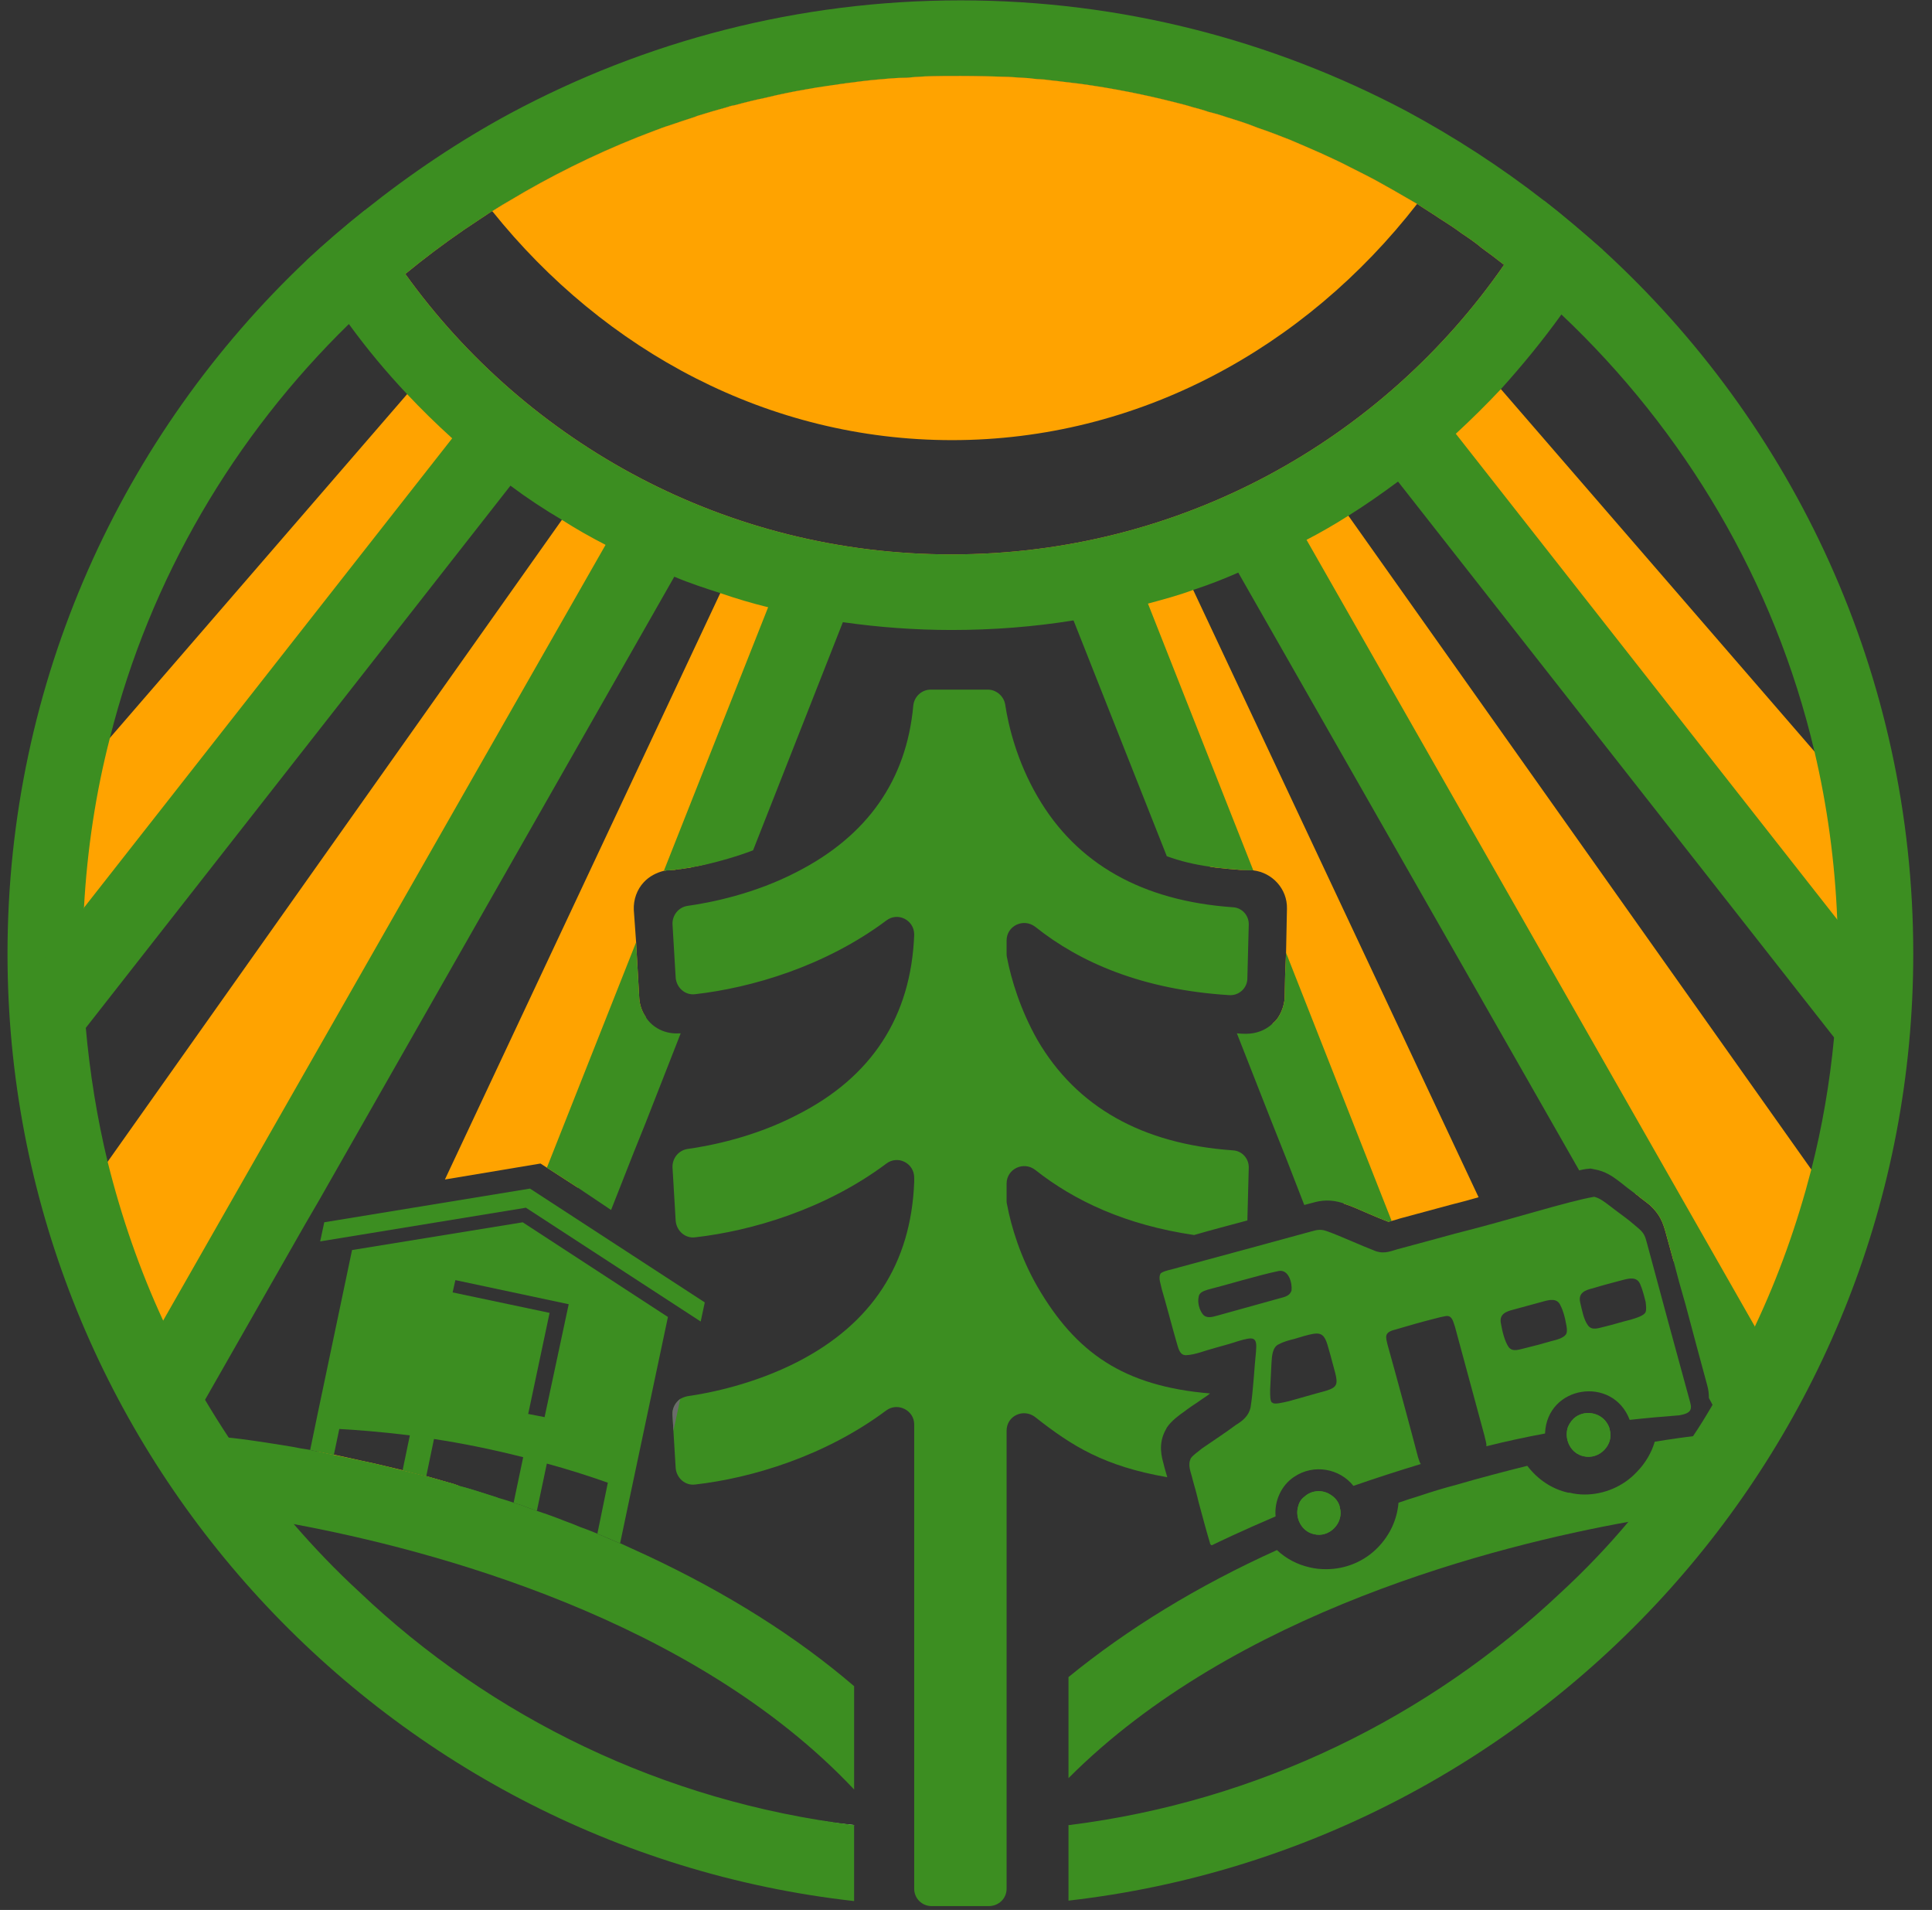 <svg xmlns="http://www.w3.org/2000/svg" width="86" height="85" viewBox="0 0 86 85" fill="none"><rect x="0" y="0" width="86" height="85" fill="#333333" stroke="none"/><path d="M38.038 81.222C38.038 81.222 33.115 81.384 26.287 78.324C32.69 80.796 38.038 81.222 38.038 81.222Z" fill="white"></path><path d="M70.902 70.665C70.902 70.686 70.902 70.686 70.902 70.686C70.781 70.807 70.639 70.909 70.517 71.01C70.639 70.888 70.761 70.787 70.882 70.665C70.902 70.665 70.902 70.665 70.902 70.665Z" fill="white"></path><path d="M84.579 44.428L84.093 43.881L84.012 43.78L81.824 41.247L81.804 41.206L63.771 20.216L63.447 19.852L64.359 18.98L64.4 18.94L66.486 16.934L66.811 17.319L80.77 33.447L80.831 33.507L82.898 35.898L84.579 44.428Z" fill="#FFA300"></path><path d="M81.68 53.545L78.519 59.785L77.608 61.609L77.223 60.92L77.182 60.859L74.488 56.098C74.366 55.652 74.245 55.206 74.143 54.842C74.022 54.416 73.9 54.051 73.434 53.626C73.312 53.525 73.171 53.423 72.988 53.282C72.934 53.227 72.874 53.18 72.806 53.14L56.699 24.774L56.334 24.146L56.01 23.579L59.373 22.06L60.021 22.951L80.627 52.046L80.647 52.086L81.68 53.545Z" fill="#FFA300"></path><path d="M65.817 53.282C65.398 53.404 64.973 53.518 64.54 53.626L62.291 54.234C62.17 54.275 62.055 54.309 61.947 54.336C61.907 54.356 61.846 54.356 61.805 54.376C61.542 54.275 61.238 54.153 60.914 54.011C60.549 53.849 60.184 53.687 59.82 53.566L56.639 45.563C56.652 45.563 56.659 45.556 56.659 45.542C56.74 45.475 56.814 45.394 56.882 45.299C57.004 45.117 57.105 44.894 57.145 44.671C57.172 44.577 57.186 44.482 57.186 44.388L57.206 43.395L57.247 42.402L57.287 40.437C57.307 39.565 56.639 38.836 55.788 38.735C55.774 38.735 55.761 38.735 55.747 38.735C55.747 38.735 55.74 38.735 55.727 38.735C55.7 38.721 55.68 38.714 55.666 38.714C55.504 38.714 55.349 38.714 55.2 38.714C55.038 38.701 54.883 38.687 54.734 38.674C54.599 38.66 54.464 38.647 54.329 38.633C54.261 38.62 54.194 38.613 54.126 38.613C54.032 38.6 53.944 38.586 53.863 38.573L49.365 27.287L49.041 26.457L48.879 26.051L52.728 25.464L53.113 26.254L65.817 53.282Z" fill="#FFA300"></path><path d="M21.911 19.588L21.202 20.419L3.717 40.761L3.109 41.47L0.779 44.165L2.461 35.655L4.021 33.811L4.892 32.839L18.122 17.542L18.872 16.691L20.837 18.575L21.911 19.588Z" fill="#FFA300"></path><path d="M29.348 23.336L29.247 23.519L28.416 24.977L8.176 60.596L7.851 61.183L7.75 61.366L6.838 59.542L3.678 53.282L4.346 52.35V52.329L4.792 51.701L25.012 23.134L25.965 21.796L29.348 23.336Z" fill="#FFA300"></path><path d="M20.432 66.127L20.331 66.411H20.31L19.925 67.404L19.844 67.586L19.804 67.667L19.014 67.404L16.826 66.654L15.853 66.31L13.645 65.56L14.111 64.587C14.739 64.709 15.407 64.851 16.116 65.013C16.441 65.08 16.771 65.155 17.109 65.236C17.69 65.371 18.291 65.519 18.912 65.681C18.926 65.681 18.933 65.681 18.933 65.681C19.351 65.803 19.777 65.925 20.209 66.046C20.29 66.073 20.364 66.1 20.432 66.127Z" fill="#FFA300"></path><path d="M36.459 25.808L35.831 27.388L31.434 38.451C31.245 38.505 31.063 38.545 30.887 38.572C30.833 38.586 30.779 38.599 30.725 38.613C30.631 38.626 30.536 38.64 30.442 38.653C30.401 38.653 30.36 38.66 30.32 38.674C30.252 38.674 30.198 38.68 30.158 38.694C30.117 38.694 30.077 38.701 30.036 38.714C29.942 38.714 29.874 38.721 29.834 38.734C29.82 38.734 29.807 38.734 29.793 38.734C29.753 38.734 29.712 38.734 29.672 38.734C29.631 38.748 29.591 38.755 29.55 38.755C29.226 38.836 28.902 38.998 28.659 39.261C28.355 39.585 28.193 40.031 28.213 40.497L28.314 41.915L28.456 44.428C28.476 44.732 28.578 45.015 28.74 45.258L25.721 52.856L24.343 51.965L24.059 51.782L19.805 52.492L32.062 26.396L32.63 25.2L34.777 25.545L36.459 25.808Z" fill="#FFA300"></path><path d="M67.883 10.369C67.613 10.815 67.336 11.241 67.052 11.646C67.012 11.707 66.992 11.727 66.951 11.787C66.627 11.531 66.296 11.281 65.958 11.038C65.675 10.795 65.371 10.592 65.067 10.389C64.743 10.146 64.398 9.924 64.074 9.721C63.75 9.498 63.406 9.295 63.081 9.073C63.061 9.073 63.041 9.052 63.041 9.052C62.575 8.789 62.109 8.505 61.663 8.262C61.136 7.958 60.61 7.695 60.083 7.431C59.657 7.209 59.212 7.006 58.766 6.803C58.32 6.601 57.874 6.418 57.408 6.216C56.942 6.033 56.476 5.851 55.99 5.689C55.652 5.554 55.308 5.432 54.957 5.324C54.862 5.297 54.754 5.264 54.633 5.223C54.362 5.128 54.086 5.047 53.802 4.98C53.579 4.899 53.356 4.838 53.113 4.777C52.89 4.696 52.627 4.635 52.384 4.575C50.965 4.21 49.52 3.926 48.048 3.724C47.818 3.697 47.589 3.67 47.359 3.643C47.075 3.602 46.792 3.582 46.508 3.541C46.285 3.521 46.062 3.521 45.839 3.481C45.515 3.46 45.191 3.44 44.867 3.42C44.158 3.4 43.469 3.379 42.76 3.379C42.233 3.379 41.686 3.379 41.179 3.4C40.896 3.413 40.619 3.433 40.349 3.46C39.923 3.46 39.477 3.501 39.052 3.541C38.586 3.582 38.12 3.643 37.654 3.703C37.614 3.703 37.573 3.724 37.512 3.724C36.986 3.805 36.459 3.866 35.932 3.967C35.297 4.075 34.676 4.203 34.068 4.352C33.609 4.446 33.163 4.554 32.731 4.676C32.609 4.696 32.508 4.716 32.407 4.757C31.961 4.879 31.522 5.007 31.09 5.142C31.029 5.162 30.968 5.182 30.927 5.203C30.549 5.324 30.164 5.453 29.773 5.588C29.57 5.669 29.347 5.73 29.145 5.811C27.139 6.56 25.214 7.472 23.37 8.526C23.026 8.728 22.681 8.931 22.337 9.133C22.195 9.214 22.053 9.316 21.911 9.397C21.891 9.417 21.871 9.417 21.871 9.417C21.466 9.687 21.061 9.957 20.655 10.227C19.75 10.849 18.879 11.504 18.042 12.193C17.933 12.044 17.832 11.902 17.738 11.767C17.508 11.416 17.279 11.072 17.049 10.734C17.049 10.72 17.049 10.714 17.049 10.714C17.049 10.714 26.916 3.096 42.496 1.677C54.714 0.563 64.317 7.391 67.883 10.369Z" fill="#EF801A"></path><path d="M69.382 11.727C69.2 12.193 68.957 12.618 68.694 13.044C68.667 13.084 68.64 13.131 68.613 13.185C62.595 22.688 42.76 26.578 42.76 26.578C40.166 26.395 37.857 26.031 35.75 25.524C35.446 25.463 35.162 25.382 34.878 25.301C32.812 24.775 30.988 24.086 29.347 23.336C22.236 19.993 19.014 15.029 17.738 12.436C17.657 12.253 17.596 12.112 17.515 11.95C17.211 11.24 17.069 10.795 17.049 10.734C17.279 11.072 17.508 11.416 17.738 11.767C17.832 11.902 17.933 12.044 18.042 12.193C23.471 19.75 32.346 24.673 42.355 24.673C52.546 24.673 61.542 19.588 66.951 11.787C66.992 11.727 67.012 11.706 67.052 11.646C67.336 11.24 67.613 10.815 67.883 10.369C68.876 11.2 69.382 11.727 69.382 11.727Z" fill="#EF801A"></path><path d="M71.348 11.119C70.497 10.369 69.626 9.62 68.734 8.931C66.81 7.432 64.743 6.094 62.596 4.939C56.659 1.799 49.912 0.016 42.76 0.016C35.507 0.016 28.699 1.84 22.722 5.041C20.433 6.277 18.265 7.735 16.239 9.356C15.347 10.066 14.476 10.815 13.645 11.585C5.46 19.325 0.334 30.306 0.334 42.442C0.334 64.223 16.867 82.234 38.019 84.605V81.222C29.55 80.188 21.871 76.44 15.975 70.828C14.962 69.896 13.99 68.883 13.078 67.829C12.038 66.6 11.072 65.317 10.181 63.98C9.816 63.426 9.465 62.865 9.127 62.298C8.803 61.744 8.486 61.177 8.175 60.596C7.851 60.008 7.547 59.401 7.263 58.793V58.773C6.23 56.544 5.399 54.153 4.791 51.701C4.325 49.777 4.001 47.771 3.819 45.745C3.738 44.651 3.677 43.557 3.677 42.442C3.677 41.875 3.691 41.314 3.718 40.761C3.718 40.639 3.738 40.517 3.738 40.416V40.396C3.88 37.803 4.265 35.27 4.893 32.839C6.676 25.727 10.444 19.385 15.53 14.421C16.245 13.733 16.982 13.071 17.738 12.436C17.839 12.355 17.941 12.274 18.042 12.193C18.879 11.504 19.751 10.849 20.656 10.228C21.061 9.957 21.466 9.687 21.871 9.417C21.871 9.417 21.892 9.417 21.912 9.397C22.054 9.316 22.195 9.215 22.337 9.133C22.682 8.931 23.026 8.728 23.37 8.526C25.214 7.472 27.139 6.56 29.145 5.811C29.368 5.73 29.57 5.649 29.773 5.588C30.165 5.453 30.55 5.324 30.928 5.203C30.968 5.183 31.029 5.162 31.09 5.142C31.522 5.007 31.961 4.879 32.407 4.757C32.508 4.717 32.609 4.696 32.731 4.676C33.163 4.555 33.609 4.446 34.068 4.352C34.676 4.203 35.297 4.075 35.932 3.967C36.459 3.886 36.965 3.805 37.513 3.724C37.573 3.724 37.614 3.704 37.654 3.704C38.12 3.643 38.586 3.582 39.052 3.541C39.478 3.501 39.924 3.46 40.349 3.46C40.619 3.433 40.896 3.413 41.18 3.4C41.686 3.379 42.233 3.379 42.76 3.379C43.469 3.379 44.158 3.4 44.867 3.42C45.191 3.44 45.516 3.46 45.84 3.481C46.063 3.521 46.285 3.521 46.508 3.541C46.792 3.582 47.076 3.602 47.359 3.643C47.589 3.67 47.819 3.697 48.048 3.724C49.52 3.926 50.966 4.21 52.384 4.575C52.627 4.636 52.87 4.696 53.113 4.777C53.356 4.838 53.579 4.899 53.802 4.98C54.086 5.048 54.363 5.129 54.633 5.223C54.755 5.264 54.863 5.297 54.957 5.324C55.308 5.433 55.653 5.554 55.99 5.689C56.477 5.851 56.943 6.034 57.409 6.216C57.875 6.419 58.32 6.601 58.766 6.803C59.212 7.006 59.658 7.209 60.083 7.432C60.61 7.695 61.137 7.958 61.663 8.262C62.109 8.505 62.575 8.789 63.041 9.052C63.041 9.052 63.062 9.073 63.082 9.073C63.406 9.296 63.75 9.498 64.075 9.721C64.399 9.924 64.743 10.146 65.067 10.39C65.371 10.592 65.675 10.795 65.959 11.038C66.296 11.281 66.627 11.531 66.951 11.788C67.519 12.233 68.066 12.699 68.613 13.186C68.924 13.442 69.221 13.712 69.504 13.996C74.975 19.163 78.987 25.869 80.769 33.447C81.337 35.858 81.681 38.37 81.782 40.923C81.803 41.004 81.803 41.105 81.803 41.206C81.803 41.612 81.823 42.017 81.823 42.442C81.823 43.698 81.762 44.941 81.641 46.17C81.451 48.183 81.114 50.141 80.628 52.046C79.999 54.477 79.169 56.807 78.115 59.036V59.056C77.811 59.664 77.528 60.252 77.183 60.859C76.886 61.427 76.569 61.98 76.231 62.521C75.947 63.007 75.664 63.473 75.36 63.919C74.489 65.256 73.516 66.532 72.483 67.728C71.551 68.842 70.538 69.896 69.484 70.868C63.608 76.42 56.011 80.168 47.602 81.222C47.589 81.222 47.582 81.222 47.582 81.222C47.582 81.222 47.575 81.222 47.562 81.222V84.585C68.694 82.174 85.166 64.202 85.166 42.442C85.166 30.043 79.837 18.879 71.348 11.119Z" fill="#3C8E21"></path><path d="M63.082 9.073C58.078 15.516 50.642 19.588 42.376 19.588C34.231 19.588 26.916 15.637 21.912 9.397C22.054 9.316 22.196 9.215 22.338 9.133C22.682 8.931 23.026 8.728 23.371 8.526C25.215 7.472 27.139 6.56 29.145 5.811C29.368 5.73 29.571 5.649 29.773 5.588C30.165 5.453 30.55 5.324 30.928 5.203C30.969 5.183 31.029 5.162 31.09 5.142C31.523 5.007 31.962 4.879 32.407 4.757C32.508 4.717 32.61 4.696 32.731 4.676C33.164 4.555 33.609 4.446 34.069 4.352C34.676 4.203 35.298 4.075 35.933 3.967C36.459 3.866 36.986 3.805 37.513 3.724C37.574 3.724 37.614 3.704 37.655 3.704C38.121 3.643 38.587 3.582 39.053 3.541C39.478 3.501 39.924 3.46 40.349 3.46C40.62 3.433 40.897 3.413 41.18 3.4C41.687 3.379 42.234 3.379 42.761 3.379C43.47 3.379 44.158 3.4 44.868 3.42C45.192 3.44 45.516 3.46 45.84 3.481C46.063 3.521 46.286 3.521 46.509 3.541C46.792 3.582 47.076 3.602 47.36 3.643C47.589 3.67 47.819 3.697 48.049 3.724C49.521 3.926 50.966 4.21 52.384 4.575C52.627 4.636 52.871 4.696 53.114 4.777C53.357 4.838 53.58 4.899 53.803 4.98C54.086 5.048 54.363 5.129 54.633 5.223C54.755 5.264 54.863 5.297 54.958 5.324C55.309 5.432 55.653 5.554 55.991 5.689C56.477 5.851 56.943 6.034 57.409 6.216C57.875 6.419 58.321 6.601 58.767 6.803C59.212 7.006 59.658 7.209 60.084 7.432C60.61 7.695 61.137 7.958 61.664 8.262C62.11 8.505 62.576 8.789 63.042 9.052C63.042 9.052 63.062 9.073 63.082 9.073Z" fill="#FFA300"></path><path d="M68.734 8.931C68.45 9.417 68.187 9.903 67.883 10.369C67.613 10.815 67.336 11.24 67.052 11.646C67.011 11.706 66.991 11.727 66.951 11.787C61.541 19.588 52.545 24.673 42.354 24.673C32.345 24.673 23.471 19.75 18.041 12.193C17.933 12.044 17.832 11.902 17.737 11.767C17.508 11.416 17.278 11.072 17.048 10.734C17.048 10.72 17.048 10.714 17.048 10.714C16.765 10.268 16.494 9.815 16.238 9.356C15.346 10.065 14.475 10.815 13.645 11.585C14.131 12.409 14.658 13.206 15.225 13.976C15.306 14.138 15.428 14.28 15.529 14.421C16.326 15.515 17.19 16.555 18.122 17.541C18.757 18.217 19.426 18.872 20.128 19.507C20.479 19.817 20.837 20.121 21.202 20.419C21.708 20.844 22.195 21.229 22.721 21.614C23.451 22.161 24.221 22.668 25.011 23.134C25.639 23.539 26.287 23.903 26.956 24.248C27.429 24.505 27.915 24.748 28.415 24.977C28.941 25.22 29.475 25.45 30.015 25.666C30.684 25.95 31.373 26.173 32.062 26.395C32.764 26.639 33.473 26.848 34.189 27.024C34.736 27.165 35.283 27.287 35.83 27.388C36.397 27.51 36.965 27.611 37.532 27.692C39.112 27.915 40.713 28.037 42.354 28.037C44.218 28.037 46.021 27.895 47.784 27.611C48.331 27.51 48.858 27.409 49.364 27.287C49.959 27.179 50.539 27.037 51.107 26.861C51.775 26.679 52.464 26.497 53.113 26.254C53.801 26.031 54.47 25.767 55.118 25.484C55.659 25.268 56.185 25.031 56.699 24.775C57.199 24.545 57.685 24.295 58.157 24.025C58.786 23.701 59.414 23.336 60.022 22.951C60.771 22.485 61.521 21.958 62.23 21.432C62.757 21.04 63.27 20.635 63.77 20.216C64.114 19.912 64.459 19.608 64.803 19.304C65.492 18.669 66.16 18.008 66.809 17.319C67.761 16.265 68.673 15.151 69.504 13.996C69.544 13.935 69.564 13.915 69.585 13.854C70.213 12.983 70.8 12.051 71.347 11.119C70.496 10.369 69.625 9.62 68.734 8.931Z" fill="#3C8E21"></path><path d="M23.735 20.318L22.722 21.614L3.818 45.745L3.433 46.251L3.271 46.13L0.779 44.165L3.109 41.186L3.737 40.416V40.396L20.128 19.507L20.837 18.575L21.101 18.251L23.735 20.318Z" fill="#3C8E21"></path><path d="M30.745 24.369L30.015 25.666L14.212 53.403L13.564 54.517L9.126 62.298L8.802 62.865L8.64 63.149L5.723 61.487L6.837 59.542L6.938 59.38V59.36L7.262 58.792V58.772L26.956 24.248L27.827 22.708L29.245 23.518L30.745 24.369Z" fill="#3C8E21"></path><path d="M38.02 75.042V79.641C30.868 72.043 19.198 68.963 13.079 67.829C12.815 67.768 12.532 67.728 12.289 67.667C10.323 67.343 9.108 67.221 9.047 67.221L9.351 63.878C9.351 63.878 9.412 63.898 9.472 63.898C9.614 63.918 9.857 63.939 10.181 63.979C10.81 64.04 11.762 64.182 12.998 64.385C13.254 64.439 13.524 64.486 13.808 64.526C13.903 64.553 14.004 64.574 14.112 64.587C14.355 64.641 14.605 64.695 14.862 64.749C15.267 64.83 15.686 64.918 16.118 65.013C16.442 65.08 16.773 65.154 17.111 65.235C17.381 65.303 17.651 65.371 17.921 65.438C18.245 65.519 18.576 65.6 18.914 65.681C18.927 65.681 18.934 65.681 18.934 65.681C18.948 65.695 18.961 65.701 18.975 65.701C19.36 65.823 19.785 65.924 20.211 66.046C20.292 66.073 20.366 66.1 20.433 66.127C20.98 66.269 21.527 66.451 22.095 66.633C22.108 66.633 22.129 66.64 22.156 66.654C22.399 66.721 22.635 66.796 22.865 66.876C22.973 66.917 23.081 66.951 23.189 66.978C23.432 67.072 23.668 67.16 23.898 67.241C24.317 67.376 24.729 67.525 25.134 67.687C25.364 67.768 25.587 67.856 25.803 67.95C26.073 68.045 26.336 68.146 26.593 68.254C26.93 68.403 27.261 68.545 27.585 68.68H27.606C28.011 68.869 28.41 69.051 28.801 69.227C32.347 70.888 35.447 72.833 38.02 75.042Z" fill="#3C8E21"></path><path d="M76.07 67.221C76.009 67.221 74.692 67.363 72.625 67.707C72.585 67.728 72.544 67.728 72.483 67.728C66.648 68.781 54.958 71.719 47.562 79.134V74.636C50.196 72.489 53.296 70.584 56.842 68.984C57.247 69.369 57.754 69.632 58.301 69.754C58.544 69.814 58.787 69.835 59.03 69.835C59.901 69.835 60.732 69.49 61.34 68.862C61.887 68.295 62.191 67.606 62.252 66.876C62.562 66.769 62.873 66.667 63.184 66.573C63.731 66.39 64.257 66.228 64.805 66.086C65.352 65.924 65.878 65.782 66.405 65.641C66.959 65.492 67.486 65.357 67.985 65.235C68.451 65.843 69.079 66.269 69.809 66.431C69.822 66.431 69.843 66.431 69.87 66.431C70.086 66.485 70.309 66.512 70.538 66.512C71.409 66.512 72.26 66.147 72.848 65.519C73.233 65.134 73.517 64.648 73.658 64.162C74.408 64.04 74.996 63.959 75.36 63.918H75.441C75.624 63.898 75.725 63.898 75.766 63.878L76.07 67.221Z" fill="#3C8E21"></path><path d="M22.155 66.654L21.993 67.019V67.08L20.312 66.411L20.149 66.35L18.873 65.844L18.934 65.682C19.353 65.803 19.778 65.925 20.21 66.046C20.291 66.073 20.366 66.1 20.433 66.127C20.98 66.269 21.527 66.452 22.095 66.634C22.108 66.634 22.128 66.641 22.155 66.654Z" fill="#3C8E21"></path><path d="M30.3 45.988L28.72 50.02L28.214 51.276L27.201 53.849L25.721 52.856L24.344 51.965L28.315 41.935L28.457 44.428C28.477 44.731 28.578 45.015 28.74 45.238C28.74 45.252 28.74 45.258 28.74 45.258C29.044 45.745 29.612 46.028 30.24 45.988C30.253 45.988 30.273 45.988 30.3 45.988Z" fill="#3C8E21"></path><path d="M38.02 26.416L33.522 37.843C32.772 38.127 32.043 38.329 31.435 38.471C30.503 38.674 29.855 38.734 29.794 38.734C29.713 38.734 29.632 38.741 29.551 38.755L34.778 25.545L34.92 25.2L36.46 25.808L38.02 26.416Z" fill="#3C8E21"></path><path d="M84.801 44.793L82.167 46.859L81.661 46.191L81.641 46.17L62.231 21.432L61.846 20.925L64.399 18.94L64.48 18.859L64.804 19.305L81.782 40.923L81.823 40.963V40.984L84.092 43.881L84.801 44.793Z" fill="#3C8E21"></path><path d="M79.858 62.116L76.961 63.777L76.272 62.602V62.582L76.231 62.521L76.069 62.217C76.069 62.035 76.049 61.832 75.988 61.629C75.705 60.576 75.36 59.32 75.036 58.084C74.833 57.395 74.651 56.726 74.489 56.098C74.367 55.652 74.246 55.207 74.144 54.842C74.023 54.416 73.901 54.052 73.435 53.626C73.314 53.525 73.172 53.424 72.99 53.282C72.936 53.228 72.875 53.181 72.807 53.14C72.564 52.958 72.321 52.775 72.098 52.593L72.017 52.532C71.774 52.35 71.45 52.127 71.004 52.046L70.802 52.005L70.599 52.026C70.504 52.039 70.403 52.059 70.295 52.087L55.12 25.484L54.836 24.978L56.335 24.147L57.754 23.336L58.159 24.025L78.116 59.036V59.056L78.136 59.077L78.521 59.786L79.858 62.116Z" fill="#3C8E21"></path><path d="M55.667 38.734C55.032 38.708 54.431 38.654 53.864 38.572C53.175 38.478 52.533 38.322 51.939 38.106L47.562 27.044L49.041 26.456L50.683 25.808L55.788 38.734C55.748 38.734 55.707 38.734 55.667 38.734Z" fill="#3C8E21"></path><path d="M61.947 54.336C61.907 54.356 61.846 54.356 61.805 54.376C61.542 54.275 61.238 54.153 60.914 54.011C60.549 53.849 60.184 53.687 59.82 53.566C59.806 53.552 59.793 53.545 59.779 53.545C59.232 53.363 58.786 53.424 58.442 53.525C58.334 53.552 58.206 53.586 58.057 53.626L57.287 51.641L56.578 49.858L55.058 45.988C55.194 46.002 55.329 46.008 55.464 46.008C55.889 46.008 56.315 45.866 56.639 45.562C56.652 45.562 56.659 45.556 56.659 45.542C56.74 45.475 56.814 45.394 56.882 45.299C57.003 45.117 57.105 44.894 57.145 44.671C57.172 44.577 57.186 44.475 57.186 44.367L57.206 43.395L57.247 42.402L61.947 54.336Z" fill="#3C8E21"></path><path d="M55.586 51.985L55.525 54.315C54.694 54.538 53.843 54.761 53.154 54.963C50.115 54.518 47.826 53.444 46.083 52.066C45.557 51.661 44.807 52.026 44.807 52.674V53.464C44.807 53.518 44.814 53.565 44.827 53.606C45.01 54.578 45.415 55.936 46.185 57.273C47.887 60.191 49.994 61.69 53.864 62.014C53.722 62.136 53.539 62.237 53.377 62.359C53.134 62.521 52.891 62.683 52.709 62.825C52.506 62.966 52.141 63.23 51.939 63.534L51.898 63.615C51.533 64.263 51.716 64.851 51.797 65.155C51.81 65.209 51.824 65.263 51.837 65.317L51.959 65.742C49.163 65.256 47.724 64.364 46.083 63.068C45.557 62.663 44.807 63.007 44.807 63.675V84.058C44.807 84.483 44.462 84.828 44.017 84.828H41.464C41.038 84.828 40.694 84.483 40.694 84.058V63.392C40.694 62.764 39.965 62.399 39.458 62.764C36.723 64.81 33.441 65.783 30.949 66.066C30.503 66.127 30.118 65.783 30.077 65.337L29.976 63.675L29.936 62.966C29.915 62.683 30.057 62.419 30.28 62.257C30.375 62.203 30.483 62.163 30.604 62.136C31.617 61.994 33.583 61.589 35.487 60.616C38.81 58.914 40.552 56.24 40.694 52.613V52.41C40.694 51.762 39.965 51.398 39.458 51.782C36.723 53.829 33.441 54.781 30.949 55.065C30.503 55.126 30.118 54.781 30.077 54.335L29.936 51.965C29.915 51.559 30.199 51.195 30.604 51.134C31.617 50.992 33.583 50.607 35.487 49.614C38.81 47.933 40.552 45.238 40.694 41.611V41.591C40.694 40.943 39.965 40.578 39.458 40.963C36.723 43.01 33.441 43.962 30.949 44.245C30.503 44.306 30.118 43.962 30.077 43.516L29.936 41.145C29.915 40.74 30.199 40.376 30.604 40.315C31.617 40.173 33.583 39.788 35.487 38.795C38.607 37.195 40.35 34.723 40.654 31.4C40.694 30.995 41.038 30.691 41.423 30.691H43.976C44.341 30.691 44.685 30.975 44.746 31.36C44.888 32.312 45.273 33.892 46.185 35.452C47.927 38.451 50.845 40.092 54.877 40.376C55.302 40.396 55.606 40.761 55.586 41.166L55.525 43.536C55.525 43.982 55.14 44.326 54.694 44.286C50.865 44.043 48.089 42.847 46.083 41.247C45.557 40.842 44.807 41.206 44.807 41.855V42.462C44.807 42.517 44.814 42.571 44.827 42.624C45.01 43.577 45.415 44.934 46.185 46.292C47.927 49.27 50.845 50.911 54.877 51.195C55.302 51.215 55.606 51.58 55.586 51.985Z" fill="#3C8E21"></path><path d="M59.638 67.059V67.08C59.841 67.769 59.172 68.457 58.483 68.275C57.936 68.153 57.652 67.566 57.774 67.08C57.815 66.897 57.895 66.735 58.058 66.614C58.382 66.31 58.868 66.29 59.212 66.512C59.415 66.634 59.577 66.816 59.638 67.059Z" fill="#3C8E21"></path><path d="M71.652 63.595V63.615C71.855 64.304 71.186 64.972 70.497 64.81C69.93 64.689 69.646 64.101 69.768 63.595C69.808 63.433 69.91 63.27 70.052 63.129C70.497 62.724 71.227 62.845 71.531 63.331C71.585 63.412 71.625 63.5 71.652 63.595Z" fill="#3C8E21"></path><path d="M59.638 67.059V67.08C59.841 67.769 59.172 68.457 58.483 68.275C57.936 68.153 57.652 67.566 57.774 67.08C57.815 66.897 57.895 66.735 58.058 66.614C58.382 66.31 58.868 66.29 59.212 66.512C59.415 66.634 59.577 66.816 59.638 67.059Z" fill="#3C8E21"></path><path d="M71.652 63.595V63.615C71.855 64.304 71.186 64.972 70.497 64.81C69.93 64.689 69.646 64.101 69.768 63.595C69.808 63.433 69.91 63.27 70.052 63.129C70.497 62.724 71.227 62.845 71.531 63.331C71.585 63.412 71.625 63.5 71.652 63.595Z" fill="#3C8E21"></path><path fill-rule="evenodd" clip-rule="evenodd" d="M75.238 62.42C75.34 62.784 75.198 62.906 74.752 62.987C74.023 63.041 73.286 63.108 72.543 63.19C71.794 61.204 68.856 61.65 68.775 63.797C67.897 63.959 67.026 64.148 66.161 64.365C66.182 64.243 66.121 64.101 66.08 63.899L64.763 59.036C64.682 58.813 64.642 58.529 64.358 58.57C64.237 58.59 64.054 58.631 63.831 58.692C63.345 58.813 62.555 59.036 62.089 59.178C61.603 59.299 61.684 59.502 61.765 59.846C62.069 60.92 62.859 63.838 63.122 64.851C63.163 64.952 63.183 65.074 63.244 65.155C62.217 65.466 61.218 65.79 60.245 66.127C59.637 65.357 58.483 65.135 57.611 65.722C57.024 66.107 56.72 66.816 56.781 67.485C55.221 68.153 54.208 68.64 53.964 68.761C53.924 68.781 53.904 68.761 53.863 68.701V68.68C53.721 68.214 53.519 67.465 53.356 66.857C53.276 66.512 53.174 66.148 53.093 65.864C53.012 65.499 52.85 65.216 53.012 64.891C53.134 64.729 53.336 64.608 53.498 64.466C53.944 64.162 54.613 63.716 55.018 63.412C55.322 63.23 55.585 63.007 55.666 62.642C55.788 61.893 55.828 60.92 55.909 60.15C55.97 59.482 55.808 59.482 55.119 59.684C54.815 59.786 54.451 59.887 54.086 59.988C53.62 60.11 53.215 60.292 52.789 60.312C52.485 60.312 52.445 59.948 52.364 59.705C52.181 59.077 51.898 57.983 51.715 57.375C51.675 57.152 51.553 56.888 51.655 56.686C51.736 56.564 52.242 56.483 52.485 56.402C54.147 55.956 57.348 55.085 58.381 54.801C58.645 54.721 58.827 54.7 59.09 54.801C59.759 55.045 60.529 55.409 61.218 55.673C61.663 55.835 61.947 55.653 62.373 55.551C63.122 55.349 63.811 55.166 64.763 54.903C67.276 54.275 69.768 53.464 70.963 53.262C71.206 53.322 71.389 53.464 71.632 53.647C71.915 53.87 72.26 54.113 72.543 54.336C72.685 54.457 72.807 54.558 72.928 54.66C73.192 54.883 73.232 55.024 73.313 55.328C73.82 57.213 74.651 60.292 75.238 62.42ZM56.74 57.841C57.145 57.719 57.388 57.719 57.49 57.435C57.53 57.111 57.368 56.483 56.922 56.564C56.031 56.747 54.572 57.192 53.762 57.395C53.579 57.456 53.377 57.517 53.356 57.719C53.296 57.983 53.397 58.307 53.539 58.489C53.701 58.692 53.964 58.611 54.187 58.55C54.538 58.455 54.903 58.354 55.281 58.246L56.74 57.841ZM59.09 59.846C58.969 59.462 58.847 59.299 58.462 59.36C58.219 59.401 57.895 59.502 57.632 59.583C57.388 59.644 57.145 59.705 56.922 59.826C56.639 59.948 56.618 60.353 56.598 60.657C56.578 61.062 56.558 61.467 56.538 61.852C56.538 62.156 56.538 62.339 56.618 62.42H56.639C56.7 62.521 57.105 62.42 57.368 62.359L58.665 61.994C59.617 61.751 59.597 61.69 59.354 60.799C59.273 60.495 59.171 60.11 59.09 59.846ZM69.464 58.104C69.322 57.76 68.978 57.841 68.694 57.922C68.309 58.023 67.742 58.185 67.357 58.286C67.033 58.367 66.729 58.489 66.81 58.894C66.871 59.239 66.972 59.684 67.154 59.948C67.337 60.191 67.64 60.049 67.924 59.988C68.269 59.907 68.714 59.786 69.059 59.684C69.322 59.624 69.666 59.522 69.727 59.34C69.768 59.239 69.748 59.077 69.707 58.894C69.666 58.651 69.585 58.327 69.464 58.104ZM73.01 57.152C72.868 56.807 72.523 56.888 72.219 56.969C71.834 57.071 71.287 57.213 70.902 57.334C70.558 57.415 70.254 57.537 70.335 57.942C70.416 58.286 70.497 58.732 70.68 58.975C70.862 59.239 71.166 59.097 71.449 59.036C71.794 58.955 72.24 58.813 72.584 58.732C72.847 58.651 73.192 58.55 73.253 58.388C73.293 58.266 73.273 58.124 73.253 57.942C73.192 57.699 73.111 57.375 73.01 57.152Z" fill="#3C8E21"></path><path d="M30.28 62.257L29.976 63.676L29.936 62.967C29.915 62.683 30.057 62.419 30.28 62.257Z" fill="#6B6B6B"></path><path fill-rule="evenodd" clip-rule="evenodd" d="M29.732 58.611L28.09 66.371L27.604 68.68H27.584C27.26 68.545 26.929 68.403 26.591 68.255L27.057 65.986C26.145 65.662 25.234 65.378 24.342 65.135L23.897 67.242C23.667 67.161 23.431 67.073 23.187 66.978C23.079 66.951 22.971 66.918 22.863 66.877L23.289 64.851C21.85 64.486 20.513 64.223 19.318 64.041L18.973 65.702C18.96 65.702 18.946 65.695 18.933 65.682C18.933 65.682 18.926 65.682 18.912 65.682C18.575 65.601 18.244 65.52 17.92 65.439L18.244 63.879C16.927 63.717 15.833 63.635 15.103 63.595L14.86 64.75C14.604 64.696 14.354 64.642 14.111 64.588C14.002 64.574 13.901 64.554 13.807 64.527L14.009 63.554L14.151 62.865L15.671 55.632L23.268 54.397L29.732 58.611ZM25.315 58.043L20.27 56.97L20.148 57.517L24.464 58.428L23.512 62.926L24.241 63.068L25.315 58.043Z" fill="#3C8E21"></path><path d="M23.592 52.897L14.434 54.396L14.252 55.247L23.41 53.748L31.19 58.813L31.372 57.962L23.592 52.897Z" fill="#3C8E21"></path></svg>